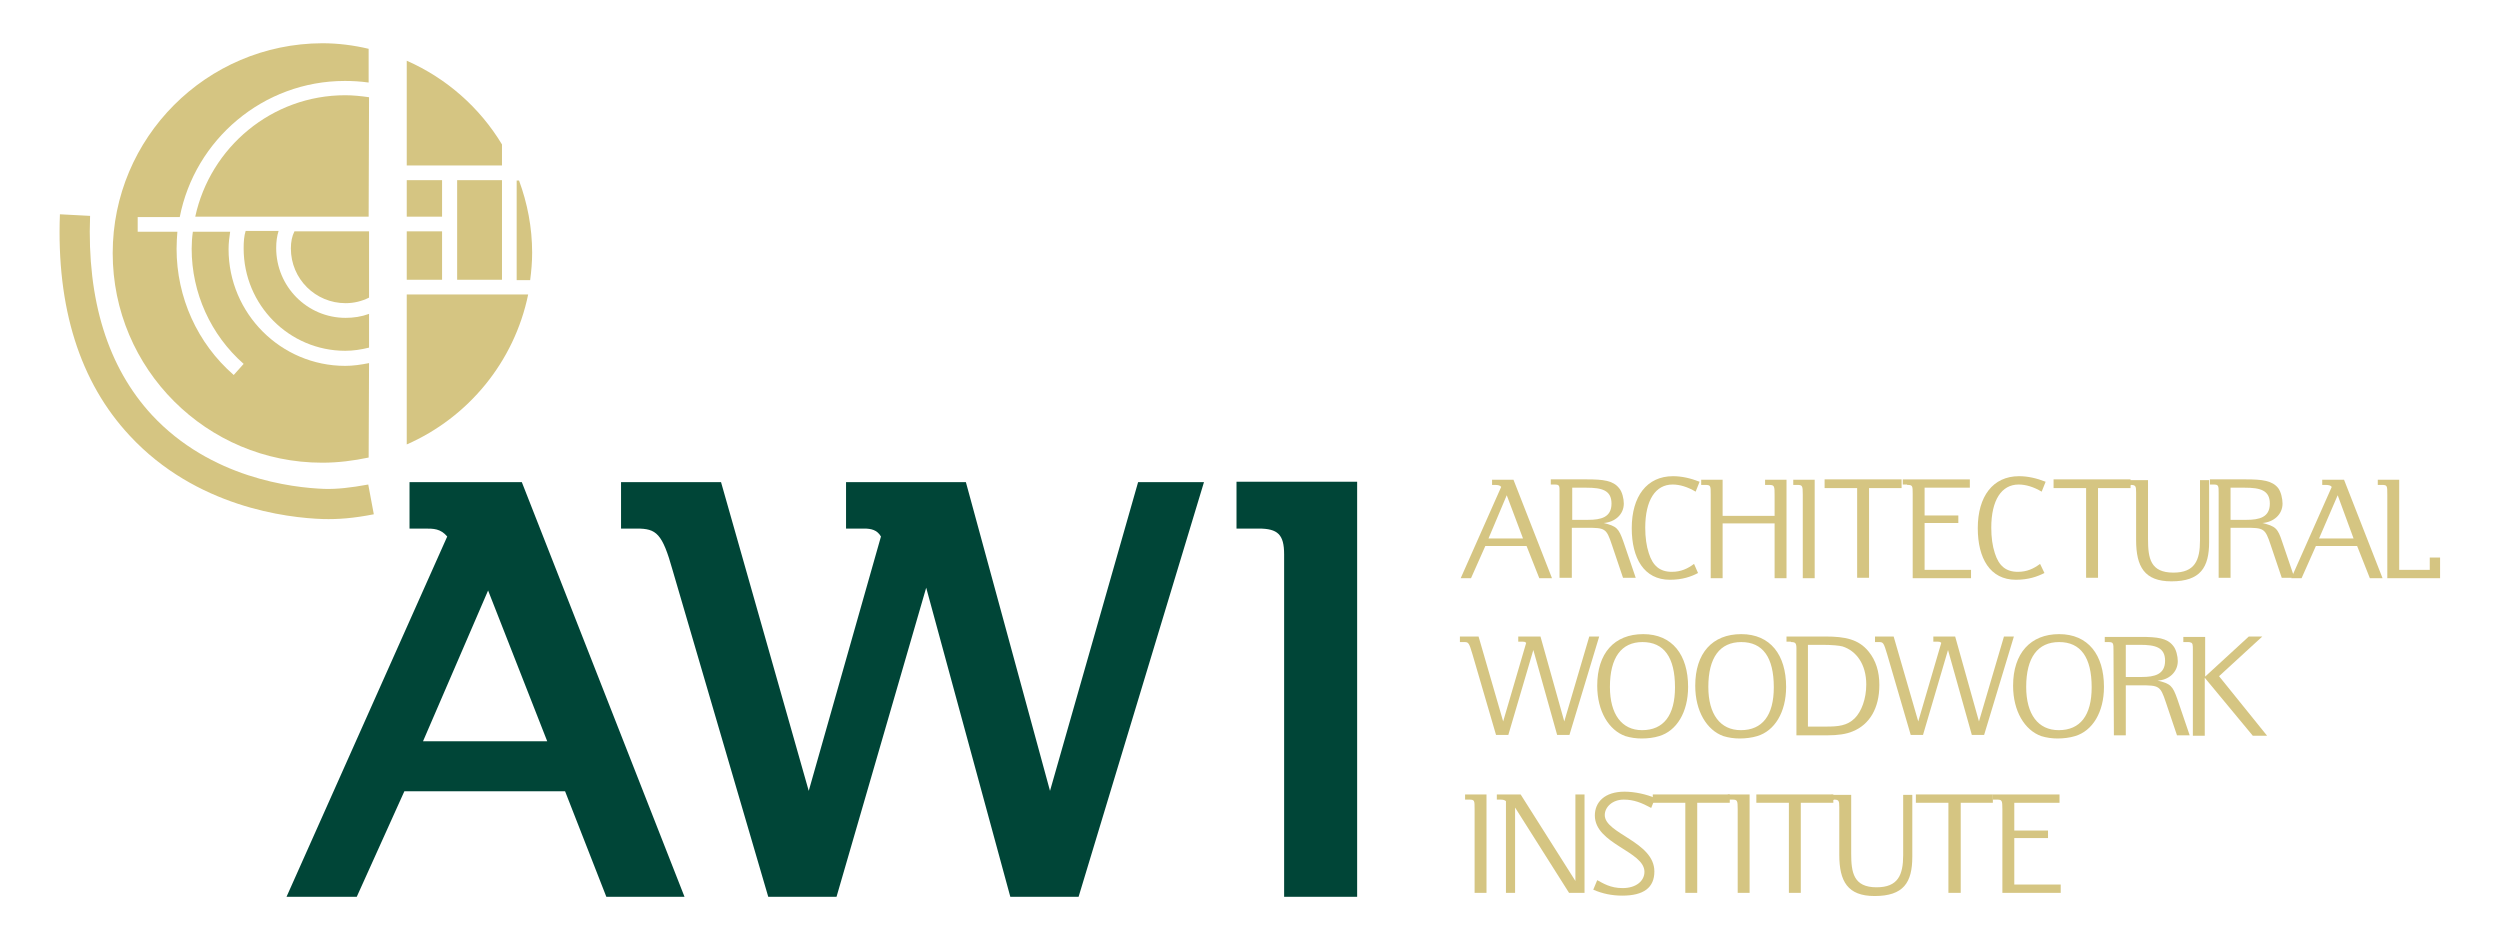 <svg xmlns="http://www.w3.org/2000/svg" xmlns:xlink="http://www.w3.org/1999/xlink" id="layer" x="0px" y="0px" width="630px" height="237px" viewBox="0 0 630 237" style="enable-background:new 0 0 630 237;" xml:space="preserve"><style type="text/css">	.st0{fill-rule:evenodd;clip-rule:evenodd;fill:#D5C582;}	.st1{fill-rule:evenodd;clip-rule:evenodd;fill:#004537;}</style><g>	<g>		<path class="st0" d="M32.7,109.8c16.7,18,39.6,20.7,48.7,21c3.8,0.1,7.7-0.2,12.8-1.2l-1.4-7.5c-4.4,0.8-7.9,1.2-11.1,1.1   c-8.1-0.3-28.6-2.7-43.4-18.6c-11.1-12-16.4-28.9-15.6-50.2L15.1,54C14.2,77.5,20.1,96.3,32.7,109.8"></path>	</g>	<rect x="102.5" y="45.4" class="st0" width="8.9" height="9.2"></rect>	<g>		<path class="st0" d="M102.5,41.7h24v-5.3c-5.6-9.3-14-16.7-24-21.1V41.7z"></path>		<rect x="102.5" y="58.3" class="st0" width="8.9" height="12.2"></rect>		<path class="st0" d="M134.1,63.7c0-6.4-1.2-12.5-3.3-18.2h-0.6v25.1h3.4C133.9,68.3,134.1,66,134.1,63.7"></path>		<rect x="115.2" y="45.4" class="st0" width="11.3" height="25.1"></rect>		<path class="st0" d="M93,24.5c-2.1-0.3-4.1-0.5-6-0.5c-18.5,0-34,13.1-37.8,30.6h43.7L93,24.5L93,24.5z"></path>		<path class="st0" d="M87,88.4c2,0,4-0.3,6-0.8v-8.5c-1.9,0.7-3.9,1-5.9,1c-9.7,0-17.5-7.9-17.5-17.6c0-1.6,0.2-3,0.6-4.3h-8.3   c-0.4,1.3-0.5,2.7-0.5,4.4C61.4,76.9,72.9,88.4,87,88.4"></path>		<path class="st0" d="M87.1,76.4c2.1,0,4.1-0.5,5.9-1.4V58.3H74.2c-0.6,1.2-0.9,2.6-0.9,4.3C73.3,70.3,79.5,76.4,87.1,76.4"></path>		<path class="st0" d="M93,91.5c-2,0.4-4,0.7-6,0.7c-16.2,0-29.4-13.2-29.4-29.4c0-1.6,0.2-3.1,0.4-4.4h-9.4   c-0.2,1.4-0.3,2.9-0.3,4.3c0,11.1,4.8,21.7,13.1,29l-2.5,2.8c-9.2-8-14.4-19.6-14.4-31.8c0-1.5,0.1-2.9,0.2-4.3h-10v-3.7h10.6   c3.8-19.5,21-34.3,41.6-34.3c1.9,0,3.8,0.1,6,0.4v-8.5c-3.8-0.9-7.7-1.4-11.7-1.4C52,11,28.4,34.7,28.4,63.8   c0,29.2,23.7,52.8,52.8,52.8c4,0,7.9-0.5,11.7-1.3L93,91.5L93,91.5z"></path>		<path class="st0" d="M102.5,74.3V112c15.5-6.8,27.1-20.8,30.6-37.8H102.5z"></path>		<path class="st0" d="M369.2,201.5h1c1.4,0,1.4,0.2,1.4,2.4V225h3v-24.8h-5.4V201.5z"></path>		<path class="st0" d="M377.2,201.5h0.9c0.6,0,1.1,0.1,1.4,0.4V225h2.3v-21.5l13.6,21.5h3.9v-24.8H397V222l-13.8-21.8h-6V201.5z"></path>		<path class="st0" d="M401.5,224.2c2.3,1,4.7,1.5,7.3,1.5c5.4,0,8.1-2,8.1-6.1c0-7.5-12.5-9.5-12.5-14.2c0-2,1.9-3.9,4.8-3.9   c2.5,0,4.5,0.8,6.9,2.1l1-2.5c-2.1-0.9-5.1-1.6-7.7-1.6c-5.1,0-7.5,2.7-7.5,6c0,7.2,12.5,9,12.5,14.2c0,2.3-2.1,4.1-5.5,4.1   c-3.1,0-4.9-1.2-6.4-2L401.5,224.2z"></path>		<polygon class="st0" points="416.5,202.3 424.7,202.3 424.7,225 427.7,225 427.7,202.3 435.9,202.3 435.9,200.2 416.5,200.2   "></polygon>		<path class="st0" d="M435.5,201.5h1c1.3,0,1.4,0.2,1.4,2.4V225h3v-24.8h-5.5v1.3H435.5z"></path>		<polygon class="st0" points="442.6,202.3 450.8,202.3 450.8,225 453.8,225 453.8,202.3 462,202.3 462,200.2 442.6,200.2   "></polygon>		<path class="st0" d="M462.1,201.5c1.3,0,1.4,0.3,1.4,1.9v12c0,6.7,2.1,10.4,8.9,10.4c7.3,0,9.5-3.4,9.5-9.9v-15.6h-2.3v15.2   c0,5-1.3,8.1-6.7,8.1c-5.8,0-6.4-3.7-6.4-8.5v-14.8h-5.1v1.3h0.7V201.5z"></path>		<polygon class="st0" points="482.8,202.3 491,202.3 491,225 494.1,225 494.1,202.3 502.2,202.3 502.2,200.2 482.8,200.2   "></polygon>		<path class="st0" d="M503.2,201.5c1.3,0,1.4,0.2,1.4,2.4V225h14.7v-2.1h-11.7v-11.7h8.5v-1.9h-8.5v-7H519v-2.1h-16.8v1.3   L503.2,201.5L503.2,201.5z"></path>		<path class="st0" d="M368.1,161.8h0.9c1.1,0,1.2,0.2,2.1,3.2l5.9,20.2h3.1l6.3-21.4l6,21.4h3.1l7.5-24.8h-2.5l-6.3,21.4l-6-21.4   h-5.6v1.3h1.1c0.3,0,0.6,0,0.9,0.3l-5.8,19.8l-6.2-21.4h-4.7v1.4H368.1z"></path>		<path class="st0" d="M402.5,172.8c0,6.4,2.9,11.2,7.1,12.7c1.3,0.4,2.7,0.6,4.1,0.6c1.6,0,3.1-0.2,4.4-0.6c4.4-1.3,7.3-6,7.3-12.4   c0-8.1-4-13.3-11.3-13.3C406.8,159.8,402.5,164.6,402.5,172.8 M405.7,173.1c0-7.4,2.9-11.3,8.2-11.3c5.4,0,8.2,3.8,8.2,11.4   c0,7.1-2.9,10.8-8.3,10.8C408.7,184,405.7,180,405.7,173.1"></path>		<path class="st0" d="M427.2,172.8c0,6.4,2.9,11.2,7.1,12.7c1.3,0.4,2.7,0.6,4.1,0.6c1.5,0,3.1-0.2,4.4-0.6c4.4-1.3,7.3-6,7.3-12.4   c0-8.1-4-13.3-11.3-13.3C431.5,159.8,427.2,164.6,427.2,172.8 M430.5,173.1c0-7.4,2.9-11.3,8.3-11.3s8.2,3.8,8.2,11.4   c0,7.1-2.9,10.8-8.3,10.8C433.5,184,430.5,180,430.5,173.1"></path>		<path class="st0" d="M451.3,161.8c1.1,0,1.4,0.2,1.4,1.6v21.9h7.9c2.5,0,4.7-0.3,6.3-1c4.2-1.7,6.7-5.8,6.7-11.7   c0-3.4-0.9-6.2-2.7-8.4c-2.5-3.1-5.9-3.8-10.9-3.8h-9.8v1.3h1.1V161.8z M459.3,162.5c2.4,0,4.3,0.2,5,0.4c3.5,1.1,6,4.5,6,9.6   c0,3.6-1.2,6.8-2.9,8.5c-1.9,1.9-4.2,2.1-7.2,2.1h-4.6v-20.6H459.3z"></path>		<path class="st0" d="M472.6,161.8h0.9c1.1,0,1.2,0.2,2.1,3.2l5.9,20.2h3.1l6.3-21.4l6,21.4h3.1l7.5-24.8H505l-6.3,21.4l-6-21.4   h-5.5v1.3h1.1c0.3,0,0.6,0,0.9,0.3l-5.8,19.8l-6.2-21.4h-4.7v1.4H472.6z"></path>		<path class="st0" d="M507.3,172.8c0,6.4,2.9,11.2,7.1,12.7c1.3,0.4,2.7,0.6,4.1,0.6c1.5,0,3.1-0.2,4.4-0.6c4.4-1.3,7.3-6,7.3-12.4   c0-8.1-4-13.3-11.3-13.3C511.7,159.8,507.3,164.6,507.3,172.8 M510.6,173.1c0-7.4,2.9-11.3,8.3-11.3c5.4,0,8.2,3.8,8.2,11.4   c0,7.1-2.9,10.8-8.3,10.8C513.6,184,510.6,180,510.6,173.1"></path>		<path class="st0" d="M532.7,185.3h3v-12.6h3.6c4.8,0,5.1,0.1,6.5,4.3l2.8,8.3h3.2l-3.1-9.1c-1.2-3.4-1.7-3.9-5-4.7   c2.8-0.1,5.1-2.1,5.1-4.9c0-1.2-0.4-3-1.2-3.9c-1.5-1.9-4-2.2-8.1-2.2h-9.1v1.3h0.9c1.3,0,1.3,0.3,1.3,2.2L532.7,185.3   L532.7,185.3z M539.3,162.5c3.8,0,6.3,0.6,6.3,4c0,3.5-2.7,4.1-5.9,4.1h-4v-8.1H539.3z"></path>		<path class="st0" d="M550.2,161.8h1c0.2,0,0.7,0,0.8,0.1c0.6,0.1,0.6,0.7,0.6,1.8v21.7h3v-14.6l12.1,14.6h3.6l-12.1-15l10.9-10   h-3.4l-11,10.1v-10h-5.5V161.8z"></path>		<path class="st0" d="M376.7,122.2c0.8,0,1.3,0.1,1.6,0.5l-10.2,23h2.6l3.6-8.1h10.4l3.2,8.1h3.2l-9.7-24.8H376v1.3H376.7z    M379.7,124.8l4.1,10.9h-8.7L379.7,124.8z"></path>		<path class="st0" d="M393.1,145.6h3V133h3.6c4.8,0,5.1,0.1,6.5,4.3l2.8,8.3h3.2l-3.1-9.1c-1.2-3.4-1.7-3.9-5-4.7   c2.8-0.2,5.1-2.1,5.1-4.9c0-1.2-0.4-3-1.2-3.9c-1.5-1.9-4-2.2-8.1-2.2h-9.1v1.3h0.9c1.4,0,1.3,0.3,1.3,2.2v21.3H393.1z    M399.8,122.9c3.8,0,6.3,0.6,6.3,4c0,3.5-2.7,4.1-5.9,4.1h-4v-8.1H399.8z"></path>		<path class="st0" d="M426.9,142.1c-1.6,1.2-3.3,2-5.6,2c-3,0-4.8-1.5-5.8-4.7c-0.6-1.8-0.9-4-0.9-6.4c0-7,2.6-10.9,6.9-10.9   c1.8,0,3.8,0.6,5.8,1.8l1-2.5c-2.3-0.9-4.5-1.4-6.7-1.4c-6.6,0-10.4,5.1-10.4,13.1c0,7.6,3.1,13,9.6,13c3.2,0,5.4-0.8,7.1-1.7   L426.9,142.1z"></path>		<path class="st0" d="M429.7,122.2c1.4,0,1.4,0.2,1.4,2.4v21.1h3v-13.8h13.1v13.8h3v-24.8h-5.4v1.3h1c1.4,0,1.4,0.3,1.4,2.8v5   h-13.1v-9.1h-5.4v1.3L429.7,122.2L429.7,122.2z"></path>		<path class="st0" d="M451.9,122.2h1c1.3,0,1.4,0.2,1.4,2.4v21.1h3v-24.8h-5.4V122.2z"></path>		<polygon class="st0" points="459.8,123 468,123 468,145.6 471,145.6 471,123 479.2,123 479.2,120.8 459.8,120.8   "></polygon>		<path class="st0" d="M480.6,122.2c1.4,0,1.4,0.2,1.4,2.4v21.1h14.7v-2.1H485v-11.8h8.5v-1.9H485v-7h11.4v-2.1h-16.9v1.3h1.1V122.2   z"></path>		<path class="st0" d="M514.1,142.1c-1.6,1.2-3.3,2-5.6,2c-3,0-4.8-1.5-5.8-4.7c-0.6-1.8-0.9-4-0.9-6.4c0-7,2.6-10.9,6.9-10.9   c1.8,0,3.8,0.6,5.8,1.8l1-2.5c-2.3-0.9-4.5-1.4-6.7-1.4c-6.6,0-10.4,5.1-10.4,13.1c0,7.6,3.1,13,9.6,13c3.2,0,5.4-0.8,7.2-1.7   L514.1,142.1z"></path>		<polygon class="st0" points="517.5,123 525.7,123 525.7,145.6 528.7,145.6 528.7,123 536.9,123 536.9,120.8 517.5,120.8   "></polygon>		<path class="st0" d="M536.9,122.2c1.3,0,1.4,0.3,1.4,1.9v12c0,6.7,2.1,10.4,8.9,10.4c7.3,0,9.5-3.5,9.5-9.9v-15.6h-2.3v15.2   c0,5-1.3,8.1-6.7,8.1c-5.8,0-6.4-3.6-6.4-8.5V121h-5.1v1.3h0.7V122.2z"></path>		<path class="st0" d="M559.1,145.6h3V133h3.6c4.8,0,5.1,0.1,6.5,4.3l2.8,8.3h3.2l-3.1-9.1c-1.1-3.4-1.7-3.9-5-4.7   c2.8-0.2,5.1-2.1,5.1-4.9c0-1.2-0.4-3-1.1-3.9c-1.5-1.9-4.1-2.2-8.1-2.2h-9.1v1.3h0.9c1.3,0,1.3,0.3,1.3,2.2L559.1,145.6   L559.1,145.6z M565.7,122.9c3.8,0,6.3,0.6,6.3,4c0,3.5-2.7,4.1-5.9,4.1h-4v-8.1H565.7z"></path>		<path class="st0" d="M586,122.2c0.8,0,1.3,0.1,1.6,0.5l-10.2,23h2.6l3.6-8.1H594l3.2,8.1h3.2l-9.7-24.8h-5.5v1.3H586z    M589.1,124.8l4,10.9h-8.7L589.1,124.8z"></path>		<path class="st0" d="M599.2,122.2h1c1.4,0,1.4,0.2,1.4,2.4v21.1h13.3v-5.2h-2.6v3.1h-7.7v-22.7h-5.4V122.2z"></path>		<path class="st1" d="M103.3,133.2h3.7c2.3,0,4,0,5.7,2L72.2,226h17.7l12-26.6h40.5l10.4,26.6h19.7l-41-104.5h-28.3v11.7H103.3z    M106.6,186.8l16.4-38l14.9,38H106.6z"></path>		<path class="st1" d="M160.5,133.2c4.9,0,6.4,1.2,9,10.5l24.1,82.3h17.2l22.6-77.9l21.2,77.9h17.2l31.6-104.5h-16.6l-22.2,77.8   l-21.2-77.8h-30.2v11.7h4.5c1.8,0,3.3,0.3,4.3,2l-18.2,64.1l-22.1-77.8h-25.2v11.7H160.5z"></path>		<path class="st1" d="M311.5,133.2h5.7c4.8,0,6.4,1.5,6.4,6.5V226H342V121.4h-30.4v11.8H311.5z"></path>	</g></g></svg>